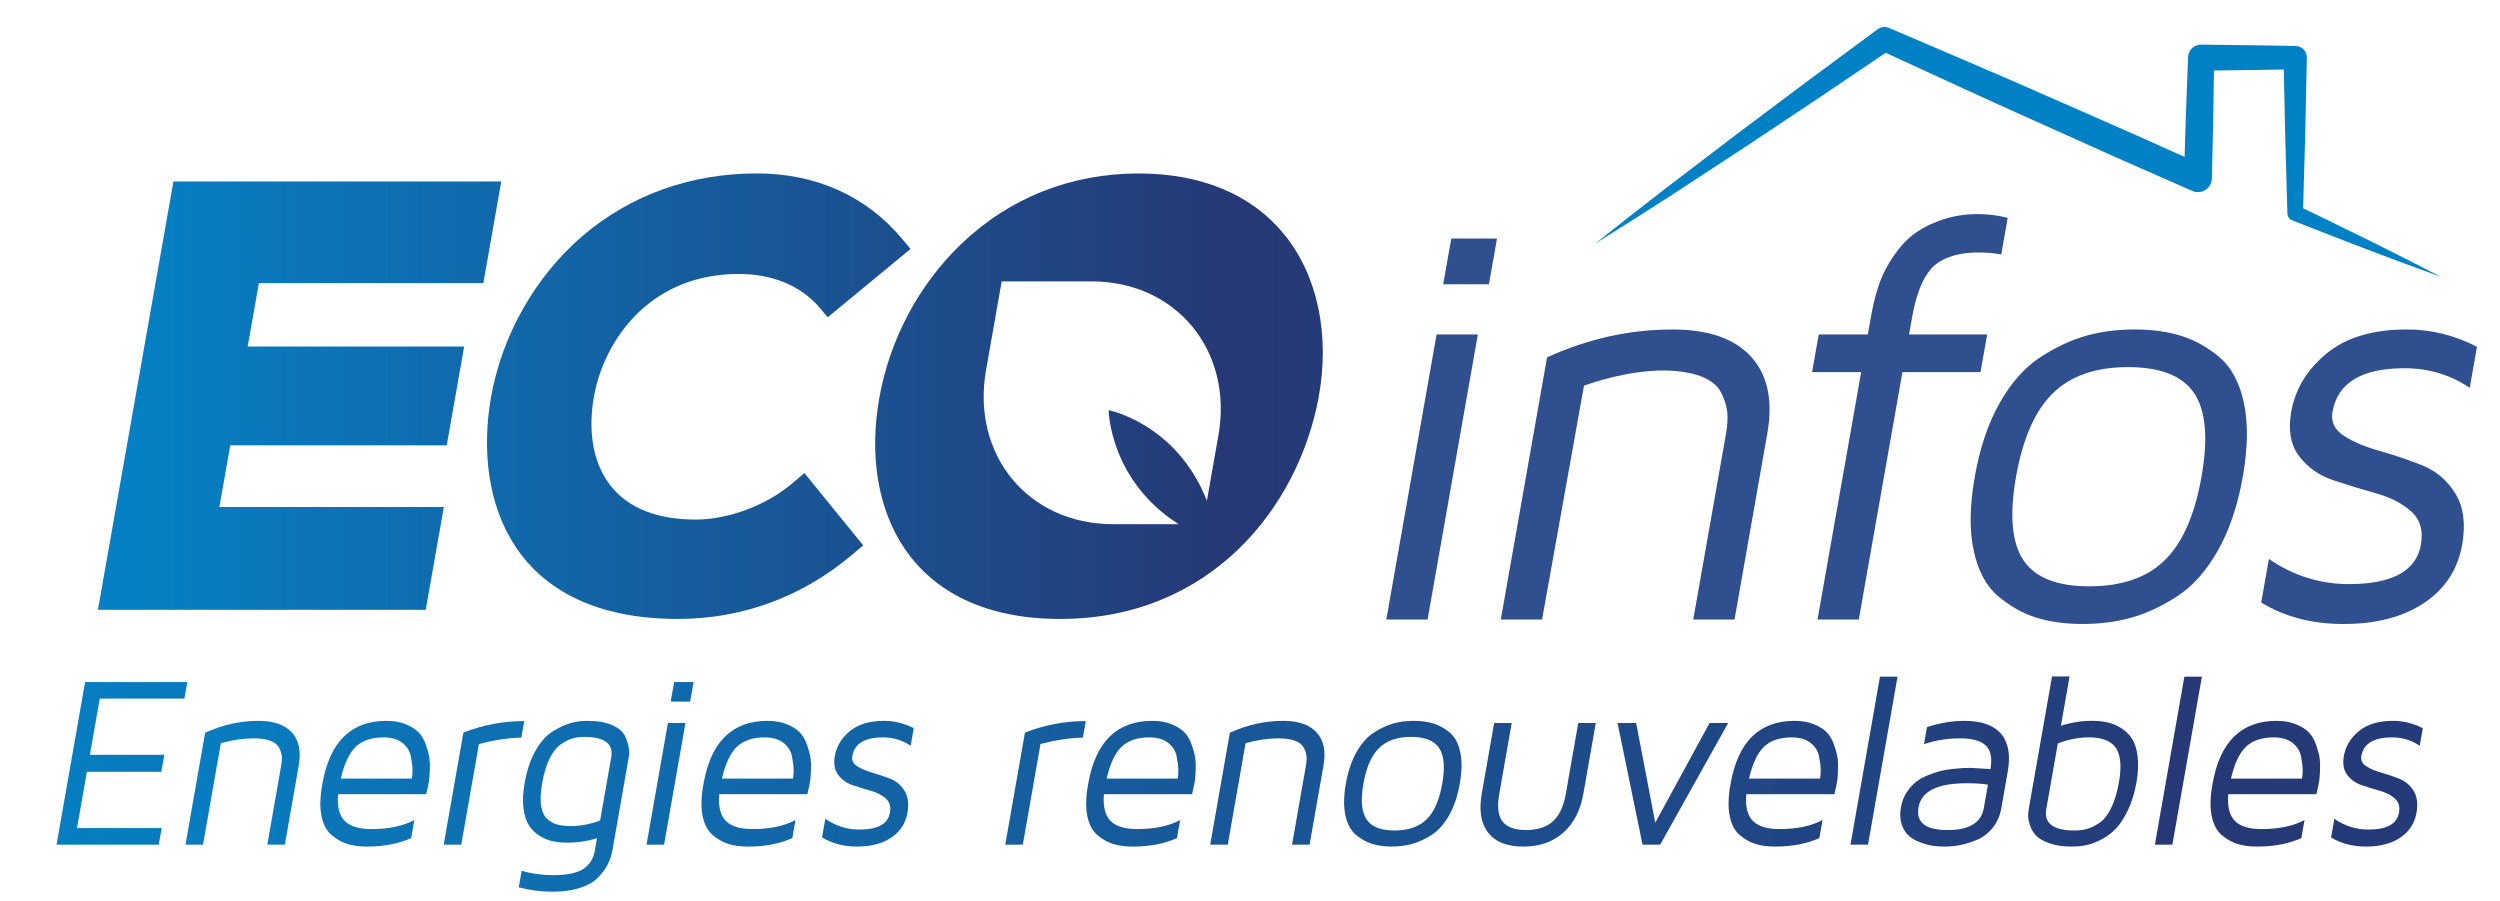 <?xml version="1.0" encoding="utf-8"?>
<!-- Generator: Adobe Illustrator 16.0.0, SVG Export Plug-In . SVG Version: 6.00 Build 0)  -->
<!DOCTYPE svg PUBLIC "-//W3C//DTD SVG 1.1//EN" "http://www.w3.org/Graphics/SVG/1.1/DTD/svg11.dtd">
<svg version="1.1" id="Layer_1" xmlns="http://www.w3.org/2000/svg" xmlns:xlink="http://www.w3.org/1999/xlink" x="0px" y="0px"
	 width="172px" height="62px" viewBox="0 0 172 62" enable-background="new 0 0 172 62" xml:space="preserve">
<g>
	<defs>
		<polygon id="SVGID_1_" points="6.736,41.956 29.291,41.956 30.538,34.882 15.095,34.882 15.843,30.638 30.736,30.638 
			31.935,23.84 17.042,23.84 17.811,19.479 33.255,19.479 34.488,12.484 11.932,12.484 		"/>
	</defs>
	<clipPath id="SVGID_2_">
		<use xlink:href="#SVGID_1_"  overflow="visible"/>
	</clipPath>
	
		<linearGradient id="SVGID_3_" gradientUnits="userSpaceOnUse" x1="-466.427" y1="712.506" x2="-466.228" y2="712.506" gradientTransform="matrix(404.922 0 0 -404.922 188876.469 288536.531)">
		<stop  offset="0" style="stop-color:#0680C4"/>
		<stop  offset="0.912" style="stop-color:#263976"/>
		<stop  offset="1" style="stop-color:#253A78"/>
	</linearGradient>
	<rect x="6.736" y="12.484" clip-path="url(#SVGID_2_)" fill="url(#SVGID_3_)" width="27.752" height="29.472"/>
</g>
<g>
	<defs>
		<path id="SVGID_4_" d="M40.098,16.218c-3.286,2.808-5.595,6.891-6.332,11.204c-1.195,6.995,1.463,15.162,12.888,15.162
			c4.391,0,8.51-1.51,11.913-4.37l0.823-0.691l-4.047-4.978l-0.821,0.699c-1.788,1.521-4.403,2.502-6.663,2.502
			c-6.205,0-7.693-4.308-7.018-8.339c0.409-2.439,1.678-4.723,3.479-6.266c1.776-1.52,3.969-2.292,6.518-2.292
			c2.315,0,4.284,0.821,5.546,2.313l0.565,0.667l5.697-4.703l-0.592-0.707c-2.459-2.936-5.917-4.488-9.997-4.488
			C47.516,11.934,43.379,13.416,40.098,16.218"/>
	</defs>
	<clipPath id="SVGID_5_">
		<use xlink:href="#SVGID_4_"  overflow="visible"/>
	</clipPath>
	
		<linearGradient id="SVGID_6_" gradientUnits="userSpaceOnUse" x1="-466.427" y1="712.506" x2="-466.228" y2="712.506" gradientTransform="matrix(404.927 0 0 -404.927 188879.062 288540.312)">
		<stop  offset="0" style="stop-color:#0680C4"/>
		<stop  offset="0.912" style="stop-color:#263976"/>
		<stop  offset="1" style="stop-color:#253A78"/>
	</linearGradient>
	<rect x="32.571" y="11.934" clip-path="url(#SVGID_5_)" fill="url(#SVGID_6_)" width="30.076" height="30.65"/>
</g>
<g>
	<defs>
		<path id="SVGID_7_" d="M67.84,25.462l1.076-6.102c0.012,0,0.024-0.001,0.036-0.001h6.144c5.83,0,9.759,4.77,8.731,10.6
			l-0.792,4.49c-2.095-5.322-6.763-6.23-6.763-6.23s0.056,4.809,4.814,7.844h-4.515C70.741,36.063,66.812,31.292,67.84,25.462
			 M66.104,16.813c-2.909,2.8-4.903,6.566-5.615,10.603c-1.332,7.55,2.003,15.168,12.454,15.168c10.308,0,16.352-7.631,17.77-15.196
			c0.808-4.319-0.049-8.42-2.352-11.253c-2.233-2.747-5.696-4.201-10.014-4.201C73.655,11.934,69.421,13.621,66.104,16.813"/>
	</defs>
	<clipPath id="SVGID_8_">
		<use xlink:href="#SVGID_7_"  overflow="visible"/>
	</clipPath>
	
		<linearGradient id="SVGID_9_" gradientUnits="userSpaceOnUse" x1="-466.426" y1="712.506" x2="-466.227" y2="712.506" gradientTransform="matrix(404.926 0 0 -404.926 188878.422 288539.781)">
		<stop  offset="0" style="stop-color:#0680C4"/>
		<stop  offset="0.912" style="stop-color:#263976"/>
		<stop  offset="1" style="stop-color:#253A78"/>
	</linearGradient>
	<rect x="59.157" y="11.934" clip-path="url(#SVGID_8_)" fill="url(#SVGID_9_)" width="32.363" height="30.65"/>
</g>
<g>
	<defs>
		<polygon id="SVGID_10_" points="5.855,46.924 3.89,58.112 10.922,58.112 11.124,56.973 5.298,56.973 5.979,53.099 11.102,53.099 
			11.309,51.929 6.185,51.929 6.864,48.063 12.688,48.063 12.888,46.924 		"/>
	</defs>
	<clipPath id="SVGID_11_">
		<use xlink:href="#SVGID_10_"  overflow="visible"/>
	</clipPath>
	
		<linearGradient id="SVGID_12_" gradientUnits="userSpaceOnUse" x1="-466.681" y1="712.345" x2="-466.477" y2="712.345" gradientTransform="matrix(816.258 0 0 -816.258 380934.031 581509.375)">
		<stop  offset="0" style="stop-color:#0680C4"/>
		<stop  offset="0.912" style="stop-color:#263976"/>
		<stop  offset="1" style="stop-color:#253A78"/>
	</linearGradient>
	<rect x="3.89" y="46.924" clip-path="url(#SVGID_11_)" fill="url(#SVGID_12_)" width="8.998" height="11.188"/>
</g>
<g>
	<defs>
		<path id="SVGID_13_" d="M14.113,50.413l-1.352,7.699h1.208l1.225-6.979c0.799-0.223,1.55-0.335,2.25-0.335
			c0.477,0,0.863,0.057,1.158,0.169c0.296,0.112,0.496,0.271,0.601,0.479c0.106,0.207,0.165,0.403,0.183,0.586
			c0.017,0.183,0.003,0.392-0.039,0.627l-0.957,5.454h1.208l0.958-5.454c0.17-0.972,0.014-1.727-0.471-2.261
			c-0.485-0.535-1.252-0.803-2.3-0.803C16.528,49.594,15.304,49.867,14.113,50.413"/>
	</defs>
	<clipPath id="SVGID_14_">
		<use xlink:href="#SVGID_13_"  overflow="visible"/>
	</clipPath>
	
		<linearGradient id="SVGID_15_" gradientUnits="userSpaceOnUse" x1="-466.68" y1="712.351" x2="-466.48" y2="712.351" gradientTransform="matrix(816.259 0 0 -816.259 380934.406 581516.688)">
		<stop  offset="0" style="stop-color:#0680C4"/>
		<stop  offset="0.912" style="stop-color:#263976"/>
		<stop  offset="1" style="stop-color:#253A78"/>
	</linearGradient>
	<rect x="12.761" y="49.594" clip-path="url(#SVGID_14_)" fill="url(#SVGID_15_)" width="7.966" height="8.518"/>
</g>
<g>
	<defs>
		<path id="SVGID_16_" d="M24.474,51.379c0.449-0.432,1.089-0.647,1.916-0.647c0.534,0,0.962,0.123,1.28,0.369
			c0.319,0.245,0.515,0.553,0.59,0.92c0.074,0.37,0.114,0.671,0.118,0.906c0.005,0.235-0.01,0.448-0.043,0.64h-4.887
			C23.684,52.54,24.026,51.811,24.474,51.379 M22.182,53.912c-0.004,0.015-0.008,0.038-0.012,0.065
			c-0.005,0.026-0.009,0.046-0.01,0.057c-0.146,0.829-0.159,1.537-0.04,2.117c0.121,0.581,0.352,1.017,0.695,1.306
			c0.342,0.29,0.707,0.493,1.093,0.611c0.386,0.117,0.823,0.176,1.311,0.176h0.049c1.144,0,2.15-0.194,3.02-0.582l0.219-1.245
			c-0.767,0.415-1.753,0.623-2.962,0.623c-0.855,0-1.468-0.19-1.836-0.569c-0.37-0.379-0.52-0.99-0.448-1.832h6.063l0.136-0.589
			l0.063-0.36c0.015-0.088,0.031-0.302,0.047-0.639c0.018-0.35,0.009-0.647-0.026-0.894c-0.036-0.245-0.115-0.544-0.236-0.896
			c-0.122-0.354-0.286-0.638-0.491-0.856c-0.205-0.219-0.5-0.408-0.885-0.569c-0.386-0.161-0.833-0.242-1.342-0.242
			C24.157,49.594,22.688,51.033,22.182,53.912"/>
	</defs>
	<clipPath id="SVGID_17_">
		<use xlink:href="#SVGID_16_"  overflow="visible"/>
	</clipPath>
	
		<linearGradient id="SVGID_18_" gradientUnits="userSpaceOnUse" x1="-466.681" y1="712.352" x2="-466.481" y2="712.352" gradientTransform="matrix(816.252 0 0 -816.252 380931.719 581512.812)">
		<stop  offset="0" style="stop-color:#0680C4"/>
		<stop  offset="0.912" style="stop-color:#263976"/>
		<stop  offset="1" style="stop-color:#253A78"/>
	</linearGradient>
	<rect x="22.001" y="49.594" clip-path="url(#SVGID_17_)" fill="url(#SVGID_18_)" width="7.585" height="8.65"/>
</g>
<g>
	<defs>
		<path id="SVGID_19_" d="M31.881,50.401l-1.354,7.711h1.208l1.216-6.927c1.028-0.269,2.001-0.413,2.917-0.436l0.2-1.14
			C34.625,49.609,33.229,49.875,31.881,50.401"/>
	</defs>
	<clipPath id="SVGID_20_">
		<use xlink:href="#SVGID_19_"  overflow="visible"/>
	</clipPath>
	
		<linearGradient id="SVGID_21_" gradientUnits="userSpaceOnUse" x1="-466.682" y1="712.351" x2="-466.479" y2="712.351" gradientTransform="matrix(816.255 0 0 -816.255 380932.875 581514.125)">
		<stop  offset="0" style="stop-color:#0680C4"/>
		<stop  offset="0.912" style="stop-color:#263976"/>
		<stop  offset="1" style="stop-color:#253A78"/>
	</linearGradient>
	<rect x="30.526" y="49.609" clip-path="url(#SVGID_20_)" fill="url(#SVGID_21_)" width="5.54" height="8.502"/>
</g>
<g>
	<defs>
		<path id="SVGID_22_" d="M38.362,56.736c-0.249-0.065-0.484-0.196-0.708-0.393c-0.223-0.196-0.365-0.498-0.427-0.904
			c-0.062-0.407-0.037-0.925,0.074-1.553c0.118-0.672,0.287-1.235,0.507-1.688c0.222-0.453,0.477-0.78,0.767-0.982
			c0.292-0.204,0.559-0.339,0.805-0.411c0.247-0.07,0.518-0.106,0.816-0.106c1.402,0,2.02,0.47,1.855,1.41l-0.763,4.34
			c-0.679,0.257-1.355,0.385-2.021,0.385C38.912,56.834,38.612,56.802,38.362,56.736 M39.238,49.754
			c-0.375,0.105-0.784,0.299-1.227,0.578c-0.444,0.279-0.835,0.721-1.177,1.333c-0.342,0.61-0.589,1.351-0.743,2.226
			c-0.114,0.65-0.139,1.222-0.077,1.713c0.064,0.493,0.19,0.885,0.378,1.18s0.433,0.537,0.734,0.722
			c0.301,0.185,0.609,0.311,0.919,0.374c0.31,0.063,0.65,0.095,1.021,0.095c0.679,0,1.347-0.102,2.007-0.306l-0.146,0.834
			c-0.043,0.244-0.11,0.454-0.2,0.629c-0.09,0.174-0.232,0.35-0.427,0.527c-0.194,0.177-0.479,0.313-0.858,0.408
			c-0.377,0.095-0.832,0.144-1.364,0.144c-0.783,0-1.513-0.101-2.188-0.304l-0.2,1.139c0.769,0.202,1.541,0.303,2.318,0.303
			c0.712,0,1.333-0.083,1.865-0.25c0.533-0.167,0.945-0.397,1.243-0.696c0.296-0.298,0.526-0.601,0.687-0.914
			c0.161-0.311,0.273-0.652,0.337-1.023l1.107-6.308c0.04-0.223,0.046-0.45,0.018-0.68c-0.027-0.229-0.111-0.5-0.252-0.815
			c-0.14-0.313-0.435-0.569-0.883-0.77c-0.449-0.2-1.028-0.298-1.741-0.298C39.999,49.594,39.615,49.646,39.238,49.754"/>
	</defs>
	<clipPath id="SVGID_23_">
		<use xlink:href="#SVGID_22_"  overflow="visible"/>
	</clipPath>
	
		<linearGradient id="SVGID_24_" gradientUnits="userSpaceOnUse" x1="-466.681" y1="712.359" x2="-466.481" y2="712.359" gradientTransform="matrix(816.177 0 0 -816.177 380896.344 581466.75)">
		<stop  offset="0" style="stop-color:#0680C4"/>
		<stop  offset="0.912" style="stop-color:#263976"/>
		<stop  offset="1" style="stop-color:#253A78"/>
	</linearGradient>
	<rect x="35.69" y="49.594" clip-path="url(#SVGID_23_)" fill="url(#SVGID_24_)" width="7.604" height="11.754"/>
</g>
<g>
	<defs>
		<path id="SVGID_25_" d="M45.952,49.741l-1.47,8.371h1.208l1.47-8.371H45.952z M46.382,46.924l-0.237,1.344h1.338l0.237-1.344
			H46.382z"/>
	</defs>
	<clipPath id="SVGID_26_">
		<use xlink:href="#SVGID_25_"  overflow="visible"/>
	</clipPath>
	
		<linearGradient id="SVGID_27_" gradientUnits="userSpaceOnUse" x1="-466.679" y1="712.344" x2="-466.484" y2="712.344" gradientTransform="matrix(816.375 0 0 -816.375 380988.531 581592.688)">
		<stop  offset="0" style="stop-color:#0680C4"/>
		<stop  offset="0.912" style="stop-color:#263976"/>
		<stop  offset="1" style="stop-color:#253A78"/>
	</linearGradient>
	<rect x="44.482" y="46.924" clip-path="url(#SVGID_26_)" fill="url(#SVGID_27_)" width="3.237" height="11.188"/>
</g>
<g>
	<defs>
		<path id="SVGID_28_" d="M50.696,51.379c0.45-0.432,1.089-0.647,1.917-0.647c0.533,0,0.96,0.123,1.28,0.369
			c0.318,0.245,0.515,0.553,0.59,0.92c0.074,0.37,0.114,0.671,0.119,0.906c0.004,0.235-0.01,0.448-0.044,0.64h-4.886
			C49.907,52.54,50.249,51.811,50.696,51.379 M48.404,53.912c-0.003,0.015-0.007,0.038-0.012,0.065
			c-0.004,0.026-0.009,0.046-0.01,0.057c-0.146,0.829-0.159,1.537-0.039,2.117c0.121,0.581,0.351,1.017,0.695,1.306
			c0.341,0.29,0.706,0.493,1.092,0.611c0.386,0.117,0.822,0.176,1.311,0.176h0.048c1.145,0,2.15-0.194,3.021-0.582l0.219-1.245
			c-0.766,0.415-1.752,0.623-2.963,0.623c-0.854,0-1.466-0.19-1.835-0.569c-0.37-0.379-0.519-0.99-0.448-1.832h6.063l0.135-0.589
			l0.063-0.36c0.015-0.088,0.032-0.302,0.047-0.639c0.018-0.35,0.009-0.647-0.026-0.894c-0.036-0.245-0.114-0.544-0.236-0.896
			c-0.122-0.354-0.286-0.638-0.49-0.856c-0.205-0.219-0.5-0.408-0.885-0.569c-0.387-0.161-0.833-0.242-1.342-0.242
			C50.379,49.594,48.909,51.033,48.404,53.912"/>
	</defs>
	<clipPath id="SVGID_29_">
		<use xlink:href="#SVGID_28_"  overflow="visible"/>
	</clipPath>
	
		<linearGradient id="SVGID_30_" gradientUnits="userSpaceOnUse" x1="-466.68" y1="712.352" x2="-466.48" y2="712.352" gradientTransform="matrix(816.242 0 0 -816.242 380926.5 581505.375)">
		<stop  offset="0" style="stop-color:#0680C4"/>
		<stop  offset="0.912" style="stop-color:#263976"/>
		<stop  offset="1" style="stop-color:#253A78"/>
	</linearGradient>
	<rect x="48.224" y="49.594" clip-path="url(#SVGID_29_)" fill="url(#SVGID_30_)" width="7.585" height="8.65"/>
</g>
<g>
	<defs>
		<path id="SVGID_31_" d="M58.466,50.303c-0.57,0.472-0.914,1.042-1.031,1.71c-0.094,0.537-0.017,0.971,0.232,1.302
			c0.25,0.331,0.582,0.566,0.998,0.706c0.417,0.14,0.833,0.269,1.254,0.387c0.421,0.118,0.762,0.294,1.024,0.529
			c0.264,0.235,0.358,0.562,0.285,0.978c-0.135,0.773-0.836,1.158-2.104,1.158c-0.849,0-1.629-0.247-2.342-0.739l-0.226,1.28
			c0.682,0.42,1.486,0.63,2.41,0.63c0.958,0,1.743-0.206,2.357-0.619c0.613-0.413,0.984-0.983,1.112-1.71
			c0.107-0.608,0.041-1.108-0.198-1.499c-0.238-0.391-0.563-0.669-0.976-0.833c-0.412-0.165-0.826-0.305-1.247-0.423
			c-0.421-0.118-0.767-0.267-1.04-0.444s-0.384-0.412-0.333-0.702c0.149-0.854,0.852-1.281,2.108-1.281
			c0.702,0,1.338,0.192,1.906,0.575l0.212-1.206c-0.653-0.337-1.335-0.508-2.048-0.508C59.822,49.594,59.037,49.831,58.466,50.303"
			/>
	</defs>
	<clipPath id="SVGID_32_">
		<use xlink:href="#SVGID_31_"  overflow="visible"/>
	</clipPath>
	
		<linearGradient id="SVGID_33_" gradientUnits="userSpaceOnUse" x1="-466.677" y1="712.352" x2="-466.487" y2="712.352" gradientTransform="matrix(816.296 0 0 -816.296 380951.656 581543.5)">
		<stop  offset="0" style="stop-color:#0680C4"/>
		<stop  offset="0.912" style="stop-color:#263976"/>
		<stop  offset="1" style="stop-color:#253A78"/>
	</linearGradient>
	<rect x="56.558" y="49.594" clip-path="url(#SVGID_32_)" fill="url(#SVGID_33_)" width="6.313" height="8.65"/>
</g>
<g>
	<defs>
		<path id="SVGID_34_" d="M70.516,50.401l-1.354,7.711h1.208l1.216-6.927c1.029-0.269,2.001-0.413,2.916-0.436l0.2-1.14
			C73.259,49.609,71.864,49.875,70.516,50.401"/>
	</defs>
	<clipPath id="SVGID_35_">
		<use xlink:href="#SVGID_34_"  overflow="visible"/>
	</clipPath>
	
		<linearGradient id="SVGID_36_" gradientUnits="userSpaceOnUse" x1="-466.68" y1="712.352" x2="-466.48" y2="712.352" gradientTransform="matrix(816.264 0 0 -816.264 380937.125 581520.938)">
		<stop  offset="0" style="stop-color:#0680C4"/>
		<stop  offset="0.912" style="stop-color:#263976"/>
		<stop  offset="1" style="stop-color:#253A78"/>
	</linearGradient>
	<rect x="69.161" y="49.609" clip-path="url(#SVGID_35_)" fill="url(#SVGID_36_)" width="5.54" height="8.502"/>
</g>
<g>
	<defs>
		<path id="SVGID_37_" d="M77.163,51.379c0.449-0.432,1.088-0.647,1.915-0.647c0.535,0,0.961,0.123,1.281,0.369
			c0.318,0.245,0.516,0.553,0.589,0.92c0.075,0.37,0.115,0.671,0.12,0.906c0.004,0.235-0.011,0.448-0.043,0.64h-4.887
			C76.373,52.54,76.715,51.811,77.163,51.379 M74.87,53.912c-0.003,0.015-0.007,0.038-0.011,0.065
			c-0.004,0.026-0.008,0.046-0.01,0.057c-0.146,0.829-0.158,1.537-0.039,2.117s0.351,1.017,0.694,1.306
			c0.341,0.29,0.706,0.493,1.092,0.611c0.385,0.117,0.823,0.176,1.311,0.176h0.048c1.144,0,2.151-0.194,3.021-0.582l0.219-1.245
			c-0.766,0.415-1.754,0.623-2.962,0.623c-0.856,0-1.467-0.19-1.836-0.569c-0.369-0.379-0.519-0.99-0.447-1.832h6.063l0.135-0.589
			l0.064-0.36c0.016-0.088,0.031-0.302,0.047-0.639c0.018-0.35,0.009-0.647-0.025-0.894c-0.036-0.245-0.115-0.544-0.237-0.896
			c-0.122-0.354-0.285-0.638-0.491-0.856c-0.204-0.219-0.5-0.408-0.885-0.569c-0.386-0.161-0.833-0.242-1.341-0.242
			C76.846,49.594,75.375,51.033,74.87,53.912"/>
	</defs>
	<clipPath id="SVGID_38_">
		<use xlink:href="#SVGID_37_"  overflow="visible"/>
	</clipPath>
	
		<linearGradient id="SVGID_39_" gradientUnits="userSpaceOnUse" x1="-466.68" y1="712.352" x2="-466.48" y2="712.352" gradientTransform="matrix(816.267 0 0 -816.267 380938.312 581523.125)">
		<stop  offset="0" style="stop-color:#0680C4"/>
		<stop  offset="0.912" style="stop-color:#263976"/>
		<stop  offset="1" style="stop-color:#253A78"/>
	</linearGradient>
	<rect x="74.69" y="49.594" clip-path="url(#SVGID_38_)" fill="url(#SVGID_39_)" width="7.585" height="8.65"/>
</g>
<g>
	<defs>
		<path id="SVGID_40_" d="M84.614,50.413l-1.353,7.699h1.209l1.226-6.979c0.798-0.223,1.549-0.335,2.25-0.335
			c0.476,0,0.863,0.057,1.158,0.169c0.295,0.112,0.495,0.271,0.6,0.479c0.106,0.207,0.166,0.403,0.183,0.586
			c0.017,0.183,0.004,0.392-0.037,0.627l-0.958,5.454H90.1l0.958-5.454c0.171-0.972,0.014-1.727-0.47-2.261
			c-0.485-0.535-1.252-0.803-2.299-0.803C87.03,49.594,85.805,49.867,84.614,50.413"/>
	</defs>
	<clipPath id="SVGID_41_">
		<use xlink:href="#SVGID_40_"  overflow="visible"/>
	</clipPath>
	
		<linearGradient id="SVGID_42_" gradientUnits="userSpaceOnUse" x1="-466.68" y1="712.352" x2="-466.48" y2="712.352" gradientTransform="matrix(816.29 0 0 -816.29 380948.875 581539.375)">
		<stop  offset="0" style="stop-color:#0680C4"/>
		<stop  offset="0.912" style="stop-color:#263976"/>
		<stop  offset="1" style="stop-color:#253A78"/>
	</linearGradient>
	<rect x="83.262" y="49.594" clip-path="url(#SVGID_41_)" fill="url(#SVGID_42_)" width="7.967" height="8.518"/>
</g>
<g>
	<defs>
		<path id="SVGID_43_" d="M94.014,56.367c-0.338-0.513-0.41-1.329-0.212-2.448c0.197-1.121,0.553-1.936,1.073-2.45
			c0.519-0.513,1.252-0.771,2.201-0.771c0.945,0,1.59,0.254,1.933,0.762c0.344,0.508,0.416,1.327,0.217,2.458
			c-0.198,1.128-0.557,1.949-1.079,2.457c-0.521,0.508-1.256,0.763-2.202,0.763C94.998,57.139,94.354,56.882,94.014,56.367
			 M95.854,49.777c-0.439,0.125-0.885,0.332-1.338,0.628c-0.455,0.294-0.851,0.74-1.189,1.339c-0.339,0.598-0.583,1.323-0.733,2.175
			c-0.149,0.852-0.16,1.576-0.031,2.174c0.129,0.597,0.369,1.045,0.719,1.339s0.724,0.502,1.118,0.626
			c0.394,0.123,0.843,0.184,1.347,0.184c0.502,0,0.976-0.062,1.419-0.184c0.442-0.124,0.891-0.333,1.346-0.626
			c0.453-0.294,0.851-0.743,1.189-1.339c0.339-0.599,0.583-1.323,0.732-2.174c0.151-0.852,0.161-1.578,0.032-2.175
			c-0.129-0.599-0.369-1.045-0.719-1.339c-0.351-0.296-0.728-0.504-1.126-0.628c-0.399-0.122-0.852-0.183-1.353-0.183
			C96.762,49.594,96.291,49.655,95.854,49.777"/>
	</defs>
	<clipPath id="SVGID_44_">
		<use xlink:href="#SVGID_43_"  overflow="visible"/>
	</clipPath>
	
		<linearGradient id="SVGID_45_" gradientUnits="userSpaceOnUse" x1="-466.677" y1="712.352" x2="-466.483" y2="712.352" gradientTransform="matrix(816.257 0 0 -816.257 380933.594 581516.25)">
		<stop  offset="0" style="stop-color:#0680C4"/>
		<stop  offset="0.912" style="stop-color:#263976"/>
		<stop  offset="1" style="stop-color:#253A78"/>
	</linearGradient>
	<rect x="92.433" y="49.594" clip-path="url(#SVGID_44_)" fill="url(#SVGID_45_)" width="8.16" height="8.65"/>
</g>
<g>
	<defs>
		<path id="SVGID_46_" d="M108.584,49.741l-0.862,4.905c-0.149,0.849-0.446,1.472-0.89,1.868c-0.444,0.394-1.055,0.592-1.831,0.592
			c-0.787,0-1.33-0.198-1.63-0.592c-0.3-0.396-0.375-1.019-0.226-1.868l0.862-4.905h-1.209l-0.851,4.85
			c-0.205,1.164-0.058,2.062,0.439,2.7c0.497,0.635,1.302,0.954,2.416,0.954c1.113,0,2.028-0.318,2.75-0.954
			c0.72-0.638,1.184-1.536,1.388-2.7l0.851-4.85H108.584z"/>
	</defs>
	<clipPath id="SVGID_47_">
		<use xlink:href="#SVGID_46_"  overflow="visible"/>
	</clipPath>
	
		<linearGradient id="SVGID_48_" gradientUnits="userSpaceOnUse" x1="-466.68" y1="712.352" x2="-466.482" y2="712.352" gradientTransform="matrix(816.248 0 0 -816.248 380929.281 581510)">
		<stop  offset="0" style="stop-color:#0680C4"/>
		<stop  offset="0.912" style="stop-color:#263976"/>
		<stop  offset="1" style="stop-color:#253A78"/>
	</linearGradient>
	<rect x="101.744" y="49.741" clip-path="url(#SVGID_47_)" fill="url(#SVGID_48_)" width="8.047" height="8.503"/>
</g>
<g>
	<defs>
		<polygon id="SVGID_49_" points="117.618,49.741 113.882,56.605 112.567,49.741 111.287,49.741 113.006,58.112 114.221,58.112 
			118.899,49.741 		"/>
	</defs>
	<clipPath id="SVGID_50_">
		<use xlink:href="#SVGID_49_"  overflow="visible"/>
	</clipPath>
	
		<linearGradient id="SVGID_51_" gradientUnits="userSpaceOnUse" x1="-466.679" y1="712.352" x2="-466.481" y2="712.352" gradientTransform="matrix(816.257 0 0 -816.257 380933.594 581516.25)">
		<stop  offset="0" style="stop-color:#0680C4"/>
		<stop  offset="0.912" style="stop-color:#263976"/>
		<stop  offset="1" style="stop-color:#253A78"/>
	</linearGradient>
	<rect x="111.287" y="49.741" clip-path="url(#SVGID_50_)" fill="url(#SVGID_51_)" width="7.613" height="8.371"/>
</g>
<g>
	<defs>
		<path id="SVGID_52_" d="M121.359,51.379c0.449-0.432,1.087-0.647,1.916-0.647c0.534,0,0.961,0.123,1.28,0.369
			c0.318,0.245,0.516,0.553,0.591,0.92c0.073,0.37,0.113,0.671,0.117,0.906c0.006,0.235-0.01,0.448-0.043,0.64h-4.885
			C120.569,52.54,120.911,51.811,121.359,51.379 M119.066,53.912c-0.003,0.015-0.007,0.038-0.013,0.065
			c-0.003,0.026-0.007,0.046-0.009,0.057c-0.146,0.829-0.158,1.537-0.039,2.117c0.122,0.581,0.351,1.017,0.694,1.306
			c0.341,0.29,0.706,0.493,1.093,0.611c0.385,0.117,0.824,0.176,1.31,0.176h0.049c1.145,0,2.151-0.194,3.022-0.582l0.218-1.245
			c-0.767,0.415-1.754,0.623-2.964,0.623c-0.855,0-1.467-0.19-1.835-0.569c-0.37-0.379-0.519-0.99-0.448-1.832h6.063l0.134-0.589
			l0.064-0.36c0.015-0.088,0.031-0.302,0.046-0.639c0.018-0.35,0.009-0.647-0.025-0.894c-0.036-0.245-0.116-0.544-0.235-0.896
			c-0.123-0.354-0.288-0.638-0.491-0.856c-0.205-0.219-0.502-0.408-0.885-0.569c-0.387-0.161-0.834-0.242-1.344-0.242
			C121.04,49.594,119.571,51.033,119.066,53.912"/>
	</defs>
	<clipPath id="SVGID_53_">
		<use xlink:href="#SVGID_52_"  overflow="visible"/>
	</clipPath>
	
		<linearGradient id="SVGID_54_" gradientUnits="userSpaceOnUse" x1="-466.681" y1="712.351" x2="-466.481" y2="712.351" gradientTransform="matrix(816.261 0 0 -816.261 380935.625 581518.875)">
		<stop  offset="0" style="stop-color:#0680C4"/>
		<stop  offset="0.912" style="stop-color:#263976"/>
		<stop  offset="1" style="stop-color:#253A78"/>
	</linearGradient>
	<rect x="118.887" y="49.594" clip-path="url(#SVGID_53_)" fill="url(#SVGID_54_)" width="7.585" height="8.65"/>
</g>
<g>
	<defs>
		<polygon id="SVGID_55_" points="129.343,46.555 127.313,58.112 128.521,58.112 130.551,46.555 		"/>
	</defs>
	<clipPath id="SVGID_56_">
		<use xlink:href="#SVGID_55_"  overflow="visible"/>
	</clipPath>
	
		<linearGradient id="SVGID_57_" gradientUnits="userSpaceOnUse" x1="-466.677" y1="712.344" x2="-466.482" y2="712.344" gradientTransform="matrix(816.358 0 0 -816.358 380980.656 581580.312)">
		<stop  offset="0" style="stop-color:#0680C4"/>
		<stop  offset="0.912" style="stop-color:#263976"/>
		<stop  offset="1" style="stop-color:#253A78"/>
	</linearGradient>
	<rect x="127.313" y="46.555" clip-path="url(#SVGID_56_)" fill="url(#SVGID_57_)" width="3.238" height="11.557"/>
</g>
<g>
	<defs>
		<path id="SVGID_58_" d="M131.994,55.541c0.192-1.103,1.298-1.654,3.311-1.654c0.619,0,1.106,0.033,1.465,0.098l-0.282,1.605
			c-0.177,1.011-1.003,1.516-2.48,1.516h-0.024C132.473,57.105,131.811,56.583,131.994,55.541 M132.576,50.028l-0.205,1.172
			c0.77-0.269,1.604-0.402,2.507-0.402c0.803,0,1.383,0.163,1.734,0.486c0.353,0.326,0.463,0.868,0.33,1.627l-1.325-0.08
			c-0.189,0-0.354,0.002-0.494,0.008c-0.141,0.005-0.376,0.024-0.712,0.056c-0.334,0.032-0.627,0.08-0.877,0.143
			c-0.251,0.061-0.542,0.158-0.875,0.29c-0.333,0.131-0.616,0.291-0.852,0.476c-0.231,0.185-0.444,0.428-0.638,0.725
			c-0.188,0.299-0.318,0.635-0.385,1.012c-0.077,0.45-0.059,0.845,0.057,1.188c0.118,0.343,0.285,0.605,0.504,0.789
			c0.217,0.183,0.487,0.334,0.806,0.452c0.32,0.118,0.613,0.193,0.877,0.225c0.264,0.034,0.522,0.05,0.78,0.05
			c0.331,0,0.671-0.033,1.022-0.098c0.352-0.065,0.736-0.183,1.152-0.352c0.419-0.17,0.786-0.444,1.099-0.824
			c0.313-0.379,0.517-0.836,0.611-1.371l0.442-2.517c0.2-1.139,0.045-2.007-0.465-2.6c-0.509-0.593-1.349-0.888-2.516-0.888
			C134.306,49.594,133.447,49.739,132.576,50.028"/>
	</defs>
	<clipPath id="SVGID_59_">
		<use xlink:href="#SVGID_58_"  overflow="visible"/>
	</clipPath>
	
		<linearGradient id="SVGID_60_" gradientUnits="userSpaceOnUse" x1="-466.679" y1="712.352" x2="-466.481" y2="712.352" gradientTransform="matrix(816.18 0 0 -816.18 380897.5 581461.062)">
		<stop  offset="0" style="stop-color:#0680C4"/>
		<stop  offset="0.912" style="stop-color:#263976"/>
		<stop  offset="1" style="stop-color:#253A78"/>
	</linearGradient>
	<rect x="130.708" y="49.594" clip-path="url(#SVGID_59_)" fill="url(#SVGID_60_)" width="7.628" height="8.65"/>
</g>
<g>
	<defs>
		<path id="SVGID_61_" d="M140.784,55.667l0.795-4.52c0.726-0.276,1.436-0.416,2.124-0.416c0.922,0,1.549,0.245,1.875,0.734
			c0.327,0.491,0.394,1.278,0.204,2.362c-0.123,0.703-0.302,1.29-0.533,1.764c-0.233,0.475-0.502,0.815-0.807,1.021
			c-0.306,0.208-0.59,0.346-0.853,0.417c-0.262,0.072-0.547,0.108-0.856,0.108C141.267,57.139,140.617,56.648,140.784,55.667
			 M141.179,46.543l-1.591,9.057c-0.029,0.169-0.045,0.343-0.051,0.519c-0.001,0.178,0.041,0.403,0.132,0.676
			c0.09,0.272,0.23,0.508,0.419,0.704c0.188,0.196,0.493,0.37,0.913,0.52c0.423,0.15,0.933,0.225,1.536,0.225
			c0.313,0,0.621-0.027,0.927-0.082c0.307-0.055,0.652-0.178,1.037-0.368c0.386-0.19,0.729-0.439,1.032-0.743
			c0.305-0.306,0.589-0.734,0.858-1.289c0.27-0.554,0.468-1.197,0.599-1.933c0.118-0.673,0.144-1.269,0.079-1.785
			c-0.063-0.517-0.195-0.926-0.392-1.227c-0.199-0.302-0.452-0.547-0.766-0.738c-0.313-0.192-0.63-0.321-0.953-0.388
			c-0.322-0.065-0.676-0.098-1.057-0.098c-0.7,0-1.403,0.113-2.11,0.34l0.596-3.391H141.179z"/>
	</defs>
	<clipPath id="SVGID_62_">
		<use xlink:href="#SVGID_61_"  overflow="visible"/>
	</clipPath>
	
		<linearGradient id="SVGID_63_" gradientUnits="userSpaceOnUse" x1="-466.679" y1="712.344" x2="-466.481" y2="712.344" gradientTransform="matrix(816.24 0 0 -816.24 380925.719 581496.875)">
		<stop  offset="0" style="stop-color:#0680C4"/>
		<stop  offset="0.912" style="stop-color:#263976"/>
		<stop  offset="1" style="stop-color:#253A78"/>
	</linearGradient>
	<rect x="139.536" y="46.543" clip-path="url(#SVGID_62_)" fill="url(#SVGID_63_)" width="7.598" height="11.7"/>
</g>
<g>
	<defs>
		<polygon id="SVGID_64_" points="150.284,46.555 148.256,58.112 149.46,58.112 151.491,46.555 		"/>
	</defs>
	<clipPath id="SVGID_65_">
		<use xlink:href="#SVGID_64_"  overflow="visible"/>
	</clipPath>
	
		<linearGradient id="SVGID_66_" gradientUnits="userSpaceOnUse" x1="-466.68" y1="712.344" x2="-466.48" y2="712.344" gradientTransform="matrix(816.052 0 0 -816.052 380837.875 581362.062)">
		<stop  offset="0" style="stop-color:#0680C4"/>
		<stop  offset="0.912" style="stop-color:#263976"/>
		<stop  offset="1" style="stop-color:#253A78"/>
	</linearGradient>
	<rect x="148.256" y="46.555" clip-path="url(#SVGID_65_)" fill="url(#SVGID_66_)" width="3.235" height="11.557"/>
</g>
<g>
	<defs>
		<path id="SVGID_67_" d="M154.519,51.379c0.448-0.432,1.089-0.647,1.916-0.647c0.533,0,0.961,0.123,1.28,0.369
			c0.318,0.245,0.515,0.553,0.59,0.92c0.074,0.37,0.112,0.671,0.118,0.906c0.005,0.235-0.011,0.448-0.042,0.64h-4.887
			C153.728,52.54,154.07,51.811,154.519,51.379 M152.227,53.912c-0.005,0.015-0.008,0.038-0.014,0.065
			c-0.003,0.026-0.008,0.046-0.009,0.057c-0.146,0.829-0.158,1.537-0.038,2.117s0.352,1.017,0.694,1.306
			c0.342,0.29,0.705,0.493,1.091,0.611c0.386,0.117,0.824,0.176,1.312,0.176h0.048c1.145,0,2.15-0.194,3.022-0.582l0.218-1.245
			c-0.767,0.415-1.754,0.623-2.963,0.623c-0.856,0-1.467-0.19-1.836-0.569c-0.369-0.379-0.52-0.99-0.447-1.832h6.063l0.134-0.589
			l0.064-0.36c0.016-0.088,0.031-0.302,0.048-0.639c0.018-0.35,0.009-0.647-0.025-0.894c-0.036-0.245-0.116-0.544-0.236-0.896
			c-0.123-0.354-0.287-0.638-0.491-0.856c-0.204-0.219-0.5-0.408-0.886-0.569c-0.386-0.161-0.834-0.242-1.341-0.242
			C154.201,49.594,152.731,51.033,152.227,53.912"/>
	</defs>
	<clipPath id="SVGID_68_">
		<use xlink:href="#SVGID_67_"  overflow="visible"/>
	</clipPath>
	
		<linearGradient id="SVGID_69_" gradientUnits="userSpaceOnUse" x1="-466.678" y1="712.352" x2="-466.48" y2="712.352" gradientTransform="matrix(816.239 0 0 -816.239 380925.375 581503.5)">
		<stop  offset="0" style="stop-color:#0680C4"/>
		<stop  offset="0.912" style="stop-color:#263976"/>
		<stop  offset="1" style="stop-color:#253A78"/>
	</linearGradient>
	<rect x="152.046" y="49.594" clip-path="url(#SVGID_68_)" fill="url(#SVGID_69_)" width="7.586" height="8.65"/>
</g>
<g>
	<defs>
		<path id="SVGID_70_" d="M162.288,50.303c-0.569,0.472-0.913,1.042-1.031,1.71c-0.094,0.537-0.017,0.971,0.234,1.302
			c0.248,0.331,0.58,0.566,0.997,0.706c0.415,0.14,0.832,0.269,1.253,0.387c0.421,0.118,0.762,0.294,1.024,0.529
			c0.264,0.235,0.358,0.562,0.284,0.978c-0.134,0.773-0.835,1.158-2.103,1.158c-0.849,0-1.629-0.247-2.343-0.739l-0.225,1.28
			c0.682,0.42,1.487,0.63,2.409,0.63c0.959,0,1.744-0.206,2.358-0.619c0.612-0.413,0.982-0.983,1.111-1.71
			c0.107-0.608,0.041-1.108-0.197-1.499c-0.239-0.391-0.564-0.669-0.976-0.833c-0.413-0.165-0.826-0.305-1.248-0.423
			c-0.42-0.118-0.767-0.267-1.039-0.444s-0.385-0.412-0.333-0.702c0.149-0.854,0.851-1.281,2.108-1.281
			c0.704,0,1.339,0.192,1.905,0.575l0.213-1.206c-0.653-0.337-1.336-0.508-2.049-0.508
			C163.644,49.594,162.858,49.831,162.288,50.303"/>
	</defs>
	<clipPath id="SVGID_71_">
		<use xlink:href="#SVGID_70_"  overflow="visible"/>
	</clipPath>
	
		<linearGradient id="SVGID_72_" gradientUnits="userSpaceOnUse" x1="-466.683" y1="712.352" x2="-466.481" y2="712.352" gradientTransform="matrix(816.296 0 0 -816.296 380951.656 581543.5)">
		<stop  offset="0" style="stop-color:#0680C4"/>
		<stop  offset="0.912" style="stop-color:#263976"/>
		<stop  offset="1" style="stop-color:#253A78"/>
	</linearGradient>
	<rect x="160.38" y="49.594" clip-path="url(#SVGID_71_)" fill="url(#SVGID_72_)" width="6.313" height="8.65"/>
</g>
<g>
	<defs>
		<rect id="SVGID_73_" x="-38.862" y="-49.836" width="237.511" height="167.955"/>
	</defs>
	<clipPath id="SVGID_74_">
		<use xlink:href="#SVGID_73_"  overflow="visible"/>
	</clipPath>
	<polygon clip-path="url(#SVGID_74_)" fill="#2F4F8F" points="99.292,19.559 102.438,19.559 102.994,16.412 99.847,16.412 	"/>
	<polygon clip-path="url(#SVGID_74_)" fill="#2F4F8F" points="95.378,42.623 98.218,42.623 101.676,23.013 98.836,23.013 	"/>
	<path clip-path="url(#SVGID_74_)" fill="#2F4F8F" d="M136.716,23.013h-5.372l0.192-1.093c0.189-1.075,0.451-1.949,0.788-2.619
		c0.071-0.146,0.15-0.276,0.23-0.402c0.03-0.05,0.066-0.097,0.1-0.144c0.061-0.086,0.121-0.167,0.187-0.242
		c0.08-0.089,0.16-0.177,0.249-0.253c0.001,0,0.002-0.002,0.002-0.002c1.251-1.068,3.358-0.925,4.215-0.812
		c0.128,0.019,0.248,0.033,0.38,0.06l0.443-2.514c0,0-1.446-0.449-3.277-0.174c-0.108,0.015-0.229,0.035-0.361,0.065
		c-0.522,0.104-1.066,0.274-1.616,0.526c-0.063,0.028-0.126,0.057-0.188,0.085c-0.038,0.02-0.075,0.039-0.114,0.059
		c-0.386,0.193-0.738,0.418-1.055,0.678c-0.017,0.014-0.035,0.024-0.053,0.038l0.004,0.001c-0.019,0.015-0.04,0.029-0.058,0.045
		c-0.528,0.46-1.134,1.185-1.657,2.157c-0.523,0.972-0.826,2.128-1.063,3.484l-0.187,1.055h-3.378l-0.456,2.591h3.377l-3.002,17.019
		h2.84l3.001-17.019h5.373L136.716,23.013z"/>
	<path clip-path="url(#SVGID_74_)" fill="#2F4F8F" d="M152.686,24.567c-0.825-0.691-1.707-1.181-2.648-1.469
		s-2.003-0.431-3.187-0.431c-1.183,0-2.29,0.143-3.318,0.431c-1.029,0.288-2.078,0.778-3.146,1.469
		c-1.067,0.691-2.002,1.736-2.799,3.137c-0.796,1.401-1.371,3.099-1.724,5.095c-0.351,1.996-0.376,3.693-0.072,5.094
		c0.304,1.4,0.867,2.447,1.692,3.137c0.823,0.691,1.7,1.181,2.628,1.468c0.929,0.288,1.983,0.432,3.167,0.432
		c1.183,0,2.297-0.144,3.339-0.432c1.041-0.287,2.096-0.777,3.165-1.468c1.068-0.69,2.001-1.737,2.798-3.137
		c0.797-1.401,1.371-3.098,1.724-5.094c0.352-1.996,0.376-3.694,0.073-5.095C154.072,26.303,153.51,25.258,152.686,24.567
		 M151.464,32.798c-0.467,2.648-1.313,4.567-2.541,5.756c-1.227,1.19-2.952,1.785-5.178,1.785c-2.227,0-3.738-0.601-4.538-1.804
		c-0.798-1.203-0.965-3.115-0.503-5.737c0.463-2.622,1.304-4.535,2.527-5.737c1.223-1.202,2.947-1.804,5.173-1.804
		c2.227,0,3.741,0.595,4.549,1.784C151.761,28.232,151.931,30.151,151.464,32.798"/>
	<path clip-path="url(#SVGID_74_)" fill="#2F4F8F" d="M165.437,25.334c1.65,0,3.144,0.449,4.482,1.347l0.498-2.822
		c-1.537-0.794-3.143-1.192-4.818-1.192c-2.354,0-4.201,0.554-5.54,1.661c-1.34,1.106-2.147,2.443-2.424,4.008
		c-0.222,1.256-0.04,2.272,0.547,3.049c0.585,0.775,1.368,1.328,2.345,1.654c0.979,0.328,1.963,0.628,2.95,0.905
		c0.988,0.275,1.791,0.689,2.41,1.24c0.618,0.551,0.843,1.314,0.67,2.289c-0.318,1.809-1.969,2.713-4.949,2.713
		c-1.995,0-3.831-0.577-5.508-1.731l-0.528,2.998c1.604,0.985,3.493,1.478,5.668,1.478c2.251,0,4.099-0.484,5.543-1.451
		c1.442-0.967,2.313-2.302,2.614-4.006c0.251-1.423,0.096-2.593-0.464-3.511c-0.562-0.917-1.326-1.567-2.296-1.952
		c-0.968-0.385-1.945-0.715-2.932-0.991c-0.988-0.276-1.804-0.622-2.447-1.039c-0.642-0.417-0.904-0.965-0.783-1.645
		C160.827,26.334,162.481,25.334,165.437,25.334"/>
	<path clip-path="url(#SVGID_74_)" fill="#2F4F8F" d="M114.396,25.492c0.45-0.001,0.902,0.021,1.341,0.086
		c0.009,0.002,0.017,0.004,0.025,0.005c0.467,0.066,0.879,0.165,1.235,0.298c0.694,0.262,1.164,0.637,1.41,1.123
		c0.246,0.486,0.39,0.942,0.429,1.372s0.01,0.918-0.087,1.468l-2.254,12.78h2.84l2.253-12.78c0.402-2.276,0.032-4.042-1.107-5.296
		c-1.14-1.253-2.942-1.88-5.409-1.88c-2.957,0-5.837,0.64-8.636,1.919l-3.181,18.037h2.84l2.884-16.087c0,0,2.107-0.806,4.463-1.003
		c0.168-0.016,0.334-0.025,0.5-0.033c0.023-0.001,0.046-0.001,0.069-0.002L114.396,25.492z"/>
	<path clip-path="url(#SVGID_74_)" fill="#0081C5" d="M109.738,16.768c1.591-1.27,3.196-2.522,4.805-3.768l4.853-3.702l4.881-3.659
		l4.905-3.626c0.236-0.174,0.535-0.199,0.787-0.091l0.025,0.011c3.609,1.556,7.237,3.074,10.83,4.669l5.4,2.37l5.384,2.408
		l-1.352,0.853l0.127-4.145l0.156-4.145l0.002-0.024c0.018-0.48,0.417-0.856,0.895-0.85c2.157,0.033,4.314,0.045,6.472,0.094
		l0.035,0c0.433,0.01,0.778,0.369,0.768,0.802l-0.114,5.349l-0.152,5.348l-0.321-0.491c1.649,0.781,3.282,1.6,4.925,2.398
		c1.634,0.814,3.266,1.635,4.888,2.478c-1.72-0.619-3.43-1.259-5.139-1.907c-1.7-0.663-3.41-1.306-5.103-1.987
		c-0.195-0.078-0.315-0.262-0.321-0.459l-0.001-0.032l-0.152-5.348l-0.114-5.349l0.803,0.803c-2.157,0.048-4.314,0.062-6.472,0.094
		l0.896-0.873l-0.062,4.147l-0.094,4.146c-0.011,0.529-0.449,0.95-0.979,0.938c-0.127-0.003-0.249-0.031-0.361-0.079l-0.011-0.005
		l-5.396-2.377l-5.379-2.416c-3.594-1.595-7.152-3.269-10.729-4.902l0.812-0.08l-5.055,3.414l-5.079,3.381l-5.107,3.34
		C113.183,14.598,111.467,15.692,109.738,16.768"/>
</g>
</svg>
